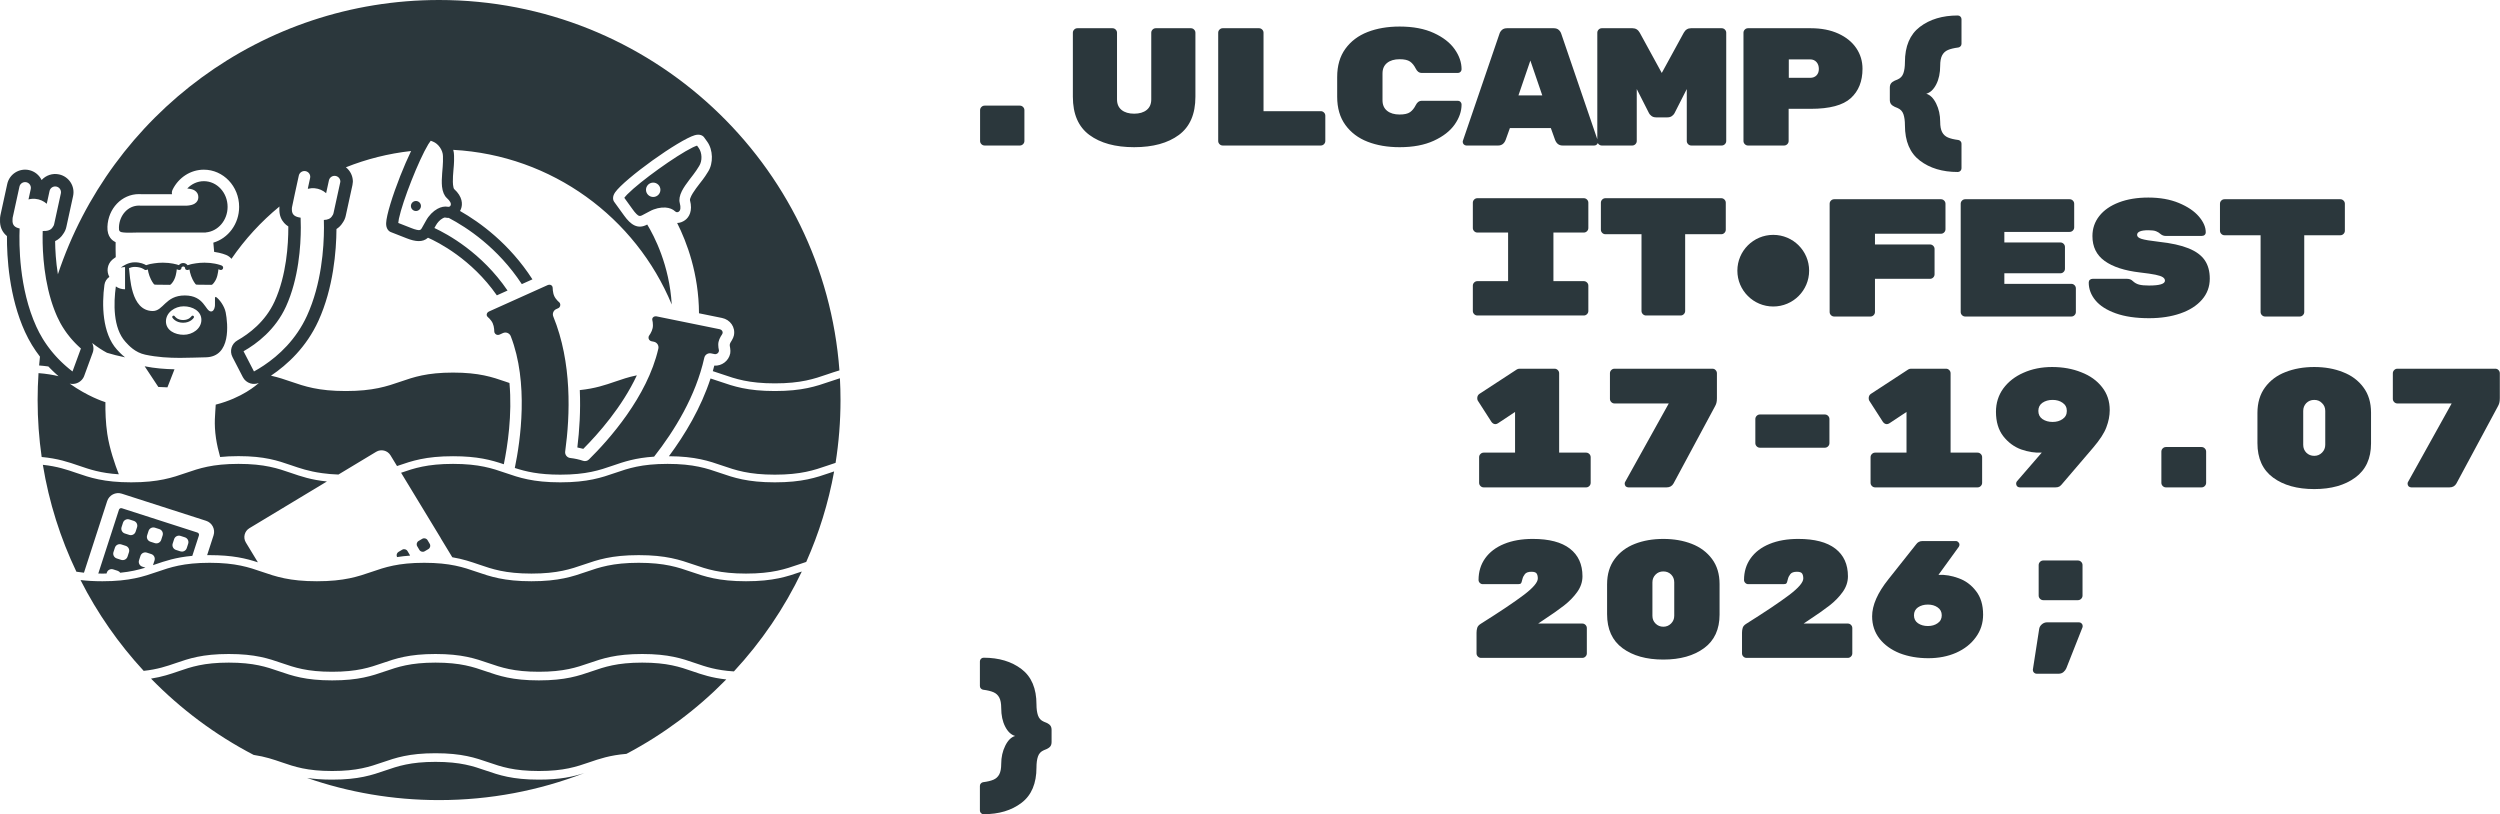 <?xml version="1.0" encoding="UTF-8"?> <svg xmlns="http://www.w3.org/2000/svg" width="872" height="284" viewBox="0 0 872 284" fill="none"><path fill-rule="evenodd" clip-rule="evenodd" d="M107.1 271.343C109.525 271.709 112.358 271.936 115.854 271.936C125.11 271.936 129.741 270.347 134.371 268.755C138.753 267.248 143.136 265.738 151.9 265.738C160.667 265.738 165.049 267.248 169.434 268.755C174.063 270.347 178.691 271.936 187.952 271.936C195.443 271.936 199.903 270.894 203.785 269.655C188.076 275.736 170.999 279.073 153.145 279.073C137.017 279.073 121.522 276.351 107.1 271.343ZM52.68 236.7C56.589 236.089 59.431 235.115 62.271 234.138C66.655 232.63 71.038 231.121 79.803 231.121C88.57 231.121 92.952 232.63 97.337 234.138C101.967 235.728 106.595 237.319 115.854 237.319C125.11 237.319 129.741 235.728 134.371 234.138C138.753 232.63 143.136 231.121 151.9 231.121C160.667 231.121 165.049 232.63 169.434 234.138C174.063 235.728 178.691 237.319 187.952 237.319C197.208 237.319 201.839 235.728 206.466 234.138C210.848 232.63 215.231 231.121 223.997 231.121C232.763 231.121 237.145 232.63 241.528 234.138C244.877 235.289 248.226 236.439 253.324 236.988C243.185 247.335 231.451 256.119 218.514 262.944C212.704 263.429 209.094 264.669 205.481 265.911C201.099 267.419 196.716 268.928 187.952 268.928C179.184 268.928 174.802 267.419 170.418 265.911C165.789 264.319 161.159 262.73 151.9 262.73C142.642 262.73 138.014 264.319 133.385 265.911C129.003 267.419 124.62 268.928 115.854 268.928C107.086 268.928 102.702 267.419 98.32 265.911C95.419 264.914 92.516 263.918 88.475 263.312C75.139 256.374 63.064 247.357 52.68 236.7ZM50.117 233.996C41.386 224.546 33.947 213.896 28.081 202.319C30.26 202.583 32.753 202.739 35.7 202.739C45.274 202.739 50.06 201.094 54.846 199.449C59.414 197.878 63.982 196.305 73.117 196.305C82.253 196.305 86.821 197.878 91.388 199.449C96.177 201.094 100.963 202.739 110.535 202.739C120.108 202.739 124.896 201.094 129.682 199.449C134.25 197.878 138.818 196.305 147.951 196.305C157.087 196.305 161.656 197.878 166.223 199.449C171.011 201.094 175.797 202.739 185.37 202.739C194.943 202.739 199.729 201.094 204.517 199.449C209.085 197.878 213.652 196.305 222.788 196.305C231.923 196.305 236.491 197.878 241.059 199.449C245.846 201.094 250.631 202.739 260.206 202.739C269.78 202.739 274.568 201.094 279.355 199.449L279.674 199.339C273.561 212.151 265.543 223.89 255.989 234.191C249.809 233.807 246.162 232.55 242.513 231.296C237.885 229.703 233.255 228.115 223.997 228.115C214.74 228.115 210.109 229.703 205.481 231.296C201.099 232.803 196.716 234.312 187.952 234.312C179.184 234.312 174.802 232.803 170.418 231.296C165.789 229.703 161.159 228.115 151.9 228.115C142.642 228.115 138.014 229.703 133.385 231.296C129.003 232.803 124.62 234.312 115.854 234.312C107.086 234.312 102.702 232.803 98.32 231.296C93.691 229.703 89.064 228.115 79.803 228.115C70.547 228.115 65.915 229.703 61.288 231.296C58.118 232.386 54.946 233.478 50.117 233.997V233.996ZM53.361 197.132C53.565 197.06 53.767 196.993 53.969 196.92C57.628 195.664 61.286 194.406 67.079 193.883L69.384 186.767C69.52 186.348 69.286 185.891 68.864 185.755L42.509 177.277C42.087 177.141 41.631 177.373 41.493 177.795L34.281 200.052C34.743 200.062 35.213 200.065 35.698 200.065C36.194 200.065 36.679 200.06 37.151 200.052L37.258 199.73C37.556 198.803 38.551 198.298 39.478 198.596L41.027 199.093C41.416 199.22 41.73 199.466 41.944 199.777C45.544 199.416 48.269 198.757 50.719 198L49.631 197.649C48.705 197.35 48.194 196.36 48.492 195.435L48.994 193.893C49.293 192.968 50.288 192.461 51.216 192.759L52.763 193.257C53.691 193.556 54.2 194.546 53.902 195.472L53.402 197.015C53.389 197.055 53.374 197.092 53.359 197.132H53.361ZM281.212 196.004C280.279 196.302 279.38 196.612 278.479 196.92C273.909 198.492 269.343 200.065 260.206 200.065C251.07 200.065 246.502 198.492 241.935 196.92C237.147 195.275 232.362 193.632 222.788 193.632C213.215 193.632 208.427 195.275 203.643 196.92C199.073 198.492 194.505 200.065 185.37 200.065C176.235 200.065 171.666 198.492 167.098 196.92C164.303 195.961 161.506 195 157.759 194.367L153.832 187.9C153.776 187.775 153.712 187.653 153.639 187.536L139.898 164.896C144.414 163.342 148.98 161.804 158.016 161.804C167.149 161.804 171.718 163.378 176.286 164.947C181.073 166.594 185.86 168.237 195.43 168.237C205.003 168.237 209.792 166.594 214.579 164.947C219.147 163.378 223.714 161.804 232.85 161.804C241.986 161.804 246.551 163.378 251.121 164.947C255.907 166.594 260.694 168.237 270.266 168.237C279.841 168.237 284.629 166.594 289.415 164.947C289.92 164.772 290.429 164.598 290.943 164.427C288.948 175.458 285.647 186.038 281.212 196.004ZM14.948 162.128C19.995 162.671 23.302 163.809 26.612 164.946C31.397 166.593 36.187 168.236 45.76 168.236C55.333 168.236 60.119 166.593 64.906 164.946C69.474 163.377 74.041 161.803 83.179 161.803C92.315 161.803 96.88 163.377 101.45 164.946C104.994 166.167 108.542 167.384 114.03 167.935L86.982 184.238C85.271 185.27 84.716 187.511 85.753 189.217L89.955 196.141C85.829 194.793 81.163 193.632 73.116 193.632C72.821 193.632 72.533 193.634 72.248 193.636L74.489 186.719C75.169 184.616 73.998 182.337 71.888 181.657L42.462 172.189C40.349 171.51 38.064 172.675 37.381 174.782L29.287 199.76C28.353 199.664 27.478 199.547 26.647 199.413C21.087 187.781 17.097 175.261 14.947 162.128H14.948ZM42.264 195.281L40.717 194.782C39.788 194.483 39.279 193.491 39.578 192.567L40.08 191.026C40.378 190.101 41.375 189.592 42.301 189.892L43.848 190.39C44.776 190.688 45.286 191.678 44.987 192.604L44.486 194.146C44.187 195.07 43.192 195.577 42.264 195.281ZM143.028 193.797C141.367 193.913 139.878 194.087 138.518 194.306C138.16 193.676 138.374 192.872 139.001 192.501L140.287 191.74C140.927 191.363 141.752 191.573 142.13 192.208L142.893 193.491C142.952 193.589 142.998 193.691 143.028 193.797ZM149.418 191.521L148.129 192.283C147.492 192.661 146.667 192.45 146.289 191.816L145.525 190.531C145.147 189.898 145.359 189.075 145.996 188.697L147.282 187.937C147.922 187.558 148.746 187.769 149.124 188.403L149.888 189.688C150.266 190.324 150.057 191.144 149.418 191.521ZM62.919 192.31L61.371 191.813C60.443 191.516 59.935 190.522 60.233 189.599L60.735 188.056C61.033 187.132 62.028 186.624 62.955 186.922L64.504 187.42C65.43 187.72 65.941 188.711 65.64 189.635L65.141 191.178C64.842 192.103 63.846 192.609 62.919 192.31ZM54.003 189.443L52.454 188.944C51.525 188.646 51.017 187.654 51.317 186.731L51.816 185.186C52.115 184.263 53.112 183.755 54.039 184.055L55.586 184.553C56.514 184.851 57.023 185.841 56.724 186.768L56.225 188.309C55.924 189.236 54.929 189.74 54.003 189.443ZM45.086 186.573L43.538 186.077C42.609 185.779 42.1 184.787 42.401 183.862L42.901 182.319C43.199 181.394 44.194 180.888 45.122 181.185L46.669 181.684C47.597 181.981 48.107 182.974 47.808 183.898L47.307 185.442C47.008 186.366 46.013 186.873 45.086 186.573ZM226.221 117.525L226.223 117.508C226.301 117.139 226.631 116.771 226.878 116.338C227.218 115.737 227.51 115.095 227.645 114.428V114.426C227.78 113.771 227.759 113.08 227.674 112.407C227.615 111.96 227.45 111.538 227.517 111.199C227.655 110.541 228.327 110.211 228.988 110.345L251.025 114.831C251.686 114.965 252.175 115.533 252.04 116.192V116.193C251.965 116.564 251.634 116.931 251.39 117.361C251.05 117.963 250.758 118.602 250.62 119.268V119.27C250.486 119.923 250.509 120.614 250.595 121.285C250.652 121.729 250.821 122.148 250.751 122.483L250.76 122.493L250.754 122.498L250.752 122.5C250.752 122.5 250.716 122.676 250.741 122.536C250.743 122.52 250.749 122.509 250.752 122.5L250.749 122.496C250.609 123.18 249.935 123.648 249.247 123.509L248.023 123.26C246.95 123.042 245.894 123.722 245.658 124.79C242.673 138.196 235.267 150.204 228.153 159.28C221.569 159.717 217.636 161.067 213.703 162.421C209.135 163.99 204.568 165.563 195.43 165.563C187.881 165.563 183.452 164.488 179.564 163.23C181.539 153.746 184.453 133.497 178.152 117.269C177.951 116.756 177.548 116.347 177.038 116.138C176.527 115.93 175.95 115.939 175.447 116.166L174.199 116.728C173.564 117.015 172.805 116.721 172.516 116.085L172.512 116.075C172.355 115.73 172.409 115.236 172.353 114.744C172.276 114.057 172.136 113.369 171.854 112.747V112.746C171.578 112.136 171.154 111.59 170.689 111.093C170.379 110.763 169.995 110.518 169.853 110.205C169.577 109.591 169.927 108.931 170.544 108.654L191.044 99.433C191.658 99.156 192.391 99.329 192.667 99.942C192.667 99.942 192.667 99.942 192.669 99.944C192.824 100.288 192.769 100.78 192.826 101.27C192.904 101.957 193.043 102.646 193.323 103.267C193.601 103.876 194.023 104.422 194.489 104.916C194.794 105.24 195.179 105.481 195.319 105.793L195.324 105.81C195.611 106.448 195.341 107.22 194.7 107.505L194.025 107.81C193.042 108.253 192.582 109.393 192.989 110.392C199.558 126.501 198.879 144.806 197.136 157.486C197.062 158.022 197.208 158.563 197.543 158.989C197.876 159.418 198.369 159.691 198.909 159.75C200.452 159.92 201.949 160.252 203.383 160.731C204.104 160.968 204.896 160.787 205.434 160.253C212.344 153.446 225.778 138.395 229.63 121.609C229.75 121.084 229.653 120.531 229.362 120.076C229.069 119.623 228.604 119.307 228.072 119.199L227.208 119.022C226.529 118.884 226.09 118.215 226.216 117.537L226.218 117.528L226.164 117.789C226.153 117.845 226.145 117.875 226.145 117.873C226.145 117.873 226.169 117.76 226.218 117.535L226.22 117.524L226.221 117.525ZM292.964 131.933C293.1 134.454 293.17 136.99 293.17 139.538C293.17 146.993 292.58 154.311 291.449 161.445C290.454 161.761 289.497 162.093 288.541 162.422C283.972 163.991 279.405 165.564 270.267 165.564C261.132 165.564 256.563 163.991 251.996 162.422C247.288 160.801 242.581 159.184 233.318 159.131C238.955 151.54 244.496 142.262 247.839 132.014C248.972 132.362 250.048 132.732 251.122 133.102C255.908 134.747 260.695 136.392 270.267 136.392C279.842 136.392 284.63 134.747 289.416 133.102C290.572 132.704 291.73 132.304 292.964 131.933ZM76.783 159.401C76.189 157.301 75.667 155.075 75.344 152.905C74.559 147.62 75.092 144.431 75.245 141.136C84.473 138.785 89.628 134.176 90.276 133.572C89.344 133.962 88.3 134.019 87.322 133.725C86.194 133.383 85.252 132.6 84.711 131.555L81.072 124.505C80.004 122.434 80.762 119.892 82.793 118.742C86.833 116.452 92.553 112.21 95.778 105.137C99.964 95.959 100.565 85.17 100.565 79.335V78.976C100.003 78.631 99.519 78.225 99.111 77.766C98.156 76.691 97.478 75.278 97.444 73.28C97.444 73.23 97.444 73.179 97.444 73.128L97.451 72.969L97.45 72.933L97.451 72.862L97.448 72.802C97.444 72.691 97.444 72.579 97.448 72.468C97.455 72.322 97.467 72.174 97.482 72.027C91.074 77.284 85.43 83.43 80.734 90.277C80.257 89.71 79.644 89.245 78.916 88.937C78.832 88.902 77.269 88.223 74.695 87.85C74.619 86.683 74.525 85.598 74.411 84.637C79.58 83.119 83.411 78.125 83.411 72.149C83.411 64.953 77.866 59.186 71.111 59.186C66.425 59.186 62.335 61.942 60.256 66.041V66.042C59.923 66.699 59.886 67.256 60.007 67.731H49.28C49.017 67.712 48.753 67.702 48.486 67.702C42.452 67.702 37.709 72.755 37.473 79.082C37.404 80.852 37.826 82.084 38.474 82.969C38.953 83.621 39.576 84.115 40.33 84.465C40.309 86.241 40.326 87.987 40.373 89.689C39.598 90.207 39.131 90.626 39.08 90.673C39.076 90.676 39.071 90.68 39.069 90.684C37.399 92.231 37.077 94.685 38.153 96.579C37.219 97.211 36.583 98.215 36.427 99.354C35.486 106.207 35.645 116.257 40.786 121.928C41.461 122.674 42.393 123.673 43.619 124.641C41.304 124.174 39.18 123.615 37.309 123.049C35.788 122.228 33.98 121.106 32.131 119.626L32.18 119.729L32.236 119.852L32.296 120.001L32.351 120.149L32.4 120.302L32.443 120.456L32.479 120.606L32.514 120.764L32.534 120.887L32.556 121.045L32.572 121.2L32.581 121.363L32.587 121.486V121.647L32.579 121.802L32.57 121.93L32.555 122.092L32.532 122.253L32.502 122.406L32.476 122.534L32.436 122.694L32.389 122.853L32.323 123.051L29.387 131.058L29.34 131.179L29.291 131.3L29.238 131.417L29.181 131.531L29.123 131.645L29.058 131.756L28.994 131.865L28.924 131.97L28.852 132.077L28.778 132.178L28.699 132.278L28.618 132.376L28.534 132.471L28.45 132.563L28.361 132.654L28.27 132.741L28.175 132.828L28.079 132.909L27.98 132.988L27.88 133.065L27.776 133.139L27.67 133.209L27.564 133.277L27.453 133.341L27.342 133.403L27.227 133.459L27.112 133.516L26.995 133.567L26.875 133.616L26.755 133.66L26.601 133.713L26.43 133.762L26.316 133.79L26.189 133.818L26.131 133.831L26.064 133.843L25.936 133.865L25.811 133.88L25.682 133.896L25.553 133.905L25.431 133.91L25.3 133.912L25.172 133.91L25.049 133.905L24.918 133.896L24.789 133.883L24.669 133.867L24.54 133.847L24.395 133.818L24.294 133.796C30.604 138.285 36.114 140.067 36.532 140.199C36.608 140.224 36.689 140.246 36.768 140.265C36.728 143.44 36.844 147.457 37.414 151.298C38.194 156.547 40.147 162.128 41.439 165.433C35.058 165.027 31.273 163.723 27.487 162.424C23.864 161.176 20.235 159.931 14.532 159.399C13.601 152.905 13.123 146.279 13.123 139.54C13.123 136.381 13.227 133.249 13.435 130.146C16.183 130.359 18.438 130.743 20.428 131.218L20.261 131.074L20.023 130.865L19.785 130.656L19.633 130.52C19.453 130.357 19.271 130.191 19.092 130.025L18.954 129.896L18.718 129.674L18.481 129.448L18.245 129.22L18.011 128.987L17.753 128.731L17.634 128.614C17.381 128.356 17.128 128.093 16.872 127.825C15.868 127.684 14.795 127.567 13.64 127.478C13.729 126.448 13.827 125.422 13.938 124.397C11.993 121.881 10.204 119.015 8.72 115.764C3.137 103.527 2.374 89.567 2.426 82.352C2.18 82.153 1.954 81.94 1.747 81.714C0.684 80.561 -0.08 78.997 0.007 76.676C-0.015 76.149 0.031 75.612 0.148 75.073L1.243 70.052C1.243 70.052 2.526 64.179 2.526 64.18C3.271 60.752 6.669 58.574 10.11 59.319C10.11 59.319 10.112 59.32 10.114 59.32C12.119 59.755 13.695 61.087 14.514 62.801C15.994 61.158 18.293 60.333 20.615 60.836C24.055 61.581 26.238 64.966 25.491 68.394V68.396C25.491 68.396 23.137 79.179 23.138 79.177C22.948 80.055 22.581 80.849 22.089 81.532C21.364 82.708 20.381 83.552 19.226 84.104C19.261 87.161 19.479 91.255 20.194 95.668C38.668 40.117 91.244 0 153.148 0C226.935 0 287.471 57.001 292.793 129.194C291.299 129.627 289.922 130.101 288.544 130.574C283.975 132.145 279.407 133.719 270.27 133.719C261.135 133.719 256.566 132.145 251.998 130.574C250.894 130.195 249.788 129.814 248.625 129.455C248.806 128.817 248.978 128.176 249.143 127.533C251.735 127.705 254.162 125.905 254.697 123.3L254.708 123.233C254.806 122.703 254.778 122.081 254.683 121.417C254.621 120.985 254.478 120.514 254.567 120.074C254.667 119.589 254.999 119.161 255.243 118.744C255.599 118.138 255.875 117.546 255.989 116.997C256.575 114.132 254.708 111.489 251.835 110.905L243.81 109.271C243.74 95.465 239.534 84.405 236.186 77.774C237.176 77.76 238.122 77.384 238.928 76.805L238.93 76.804C240.365 75.774 241.663 73.557 240.666 69.843C240.605 69.624 240.699 69.376 240.792 69.097C240.98 68.548 241.296 67.959 241.668 67.354C243.021 65.165 245.082 62.852 245.981 61.448L246.985 59.878C248.861 56.953 248.728 52.252 246.693 49.434C246.693 49.435 245.581 47.894 245.581 47.894V47.893C245.14 47.284 244.06 46.662 242.334 47.161C239.673 47.931 233.486 51.732 227.598 55.955C221.711 60.179 216.131 64.821 214.554 67.093C213.531 68.566 213.782 69.783 214.221 70.392L217.713 75.223C219.963 78.338 222.398 80.137 225.751 78.317C228.165 82.284 233.505 92.486 234.302 106.218C221.749 75.899 192.573 54.156 158.095 52.267C158.271 52.938 158.368 53.614 158.372 54.275V54.276L158.377 56.138C158.384 57.802 157.908 60.857 157.959 63.427C157.974 64.123 158.025 64.776 158.165 65.327C158.228 65.576 158.268 65.807 158.413 65.939C161.343 68.594 161.441 71.233 160.776 72.917C160.686 73.147 160.578 73.372 160.461 73.589C167.373 77.528 177.69 84.972 185.716 97.434L182.009 99.101C173.645 86.364 162.789 79.288 156.533 76.006C156.145 76.012 155.731 75.973 155.292 75.886C155.01 75.831 154.705 75.996 154.369 76.178C153.463 76.678 152.568 77.607 151.971 78.718L151.516 79.528C156.035 81.623 168.018 88.108 177.028 101.342L173.303 103.017C164.442 90.317 152.734 84.444 149.283 82.916C147.409 84.623 144.826 84.285 141.862 83.123L136.302 80.943C135.561 80.653 134.621 79.723 134.684 77.829C134.777 75.059 136.947 68.122 139.613 61.373C140.827 58.298 142.144 55.263 143.39 52.673C135.438 53.554 127.808 55.494 120.646 58.35C122.097 59.488 123.005 61.221 123.078 63.096C123.082 63.211 123.08 63.326 123.076 63.442C123.061 63.804 123.016 64.17 122.936 64.535V64.537C122.936 64.537 120.581 75.32 120.583 75.317C120.392 76.193 120.027 76.987 119.535 77.669C118.957 78.613 118.222 79.344 117.361 79.881C117.314 87.407 116.308 100.411 111.064 111.904C106.875 121.087 100.244 127.202 94.512 131.043C97.146 131.62 99.302 132.362 101.455 133.103C106.241 134.748 111.03 136.393 120.603 136.393C130.175 136.393 134.963 134.748 139.75 133.103C144.318 131.531 148.885 129.958 158.02 129.958C167.154 129.958 171.723 131.531 176.29 133.103C176.757 133.263 177.226 133.424 177.697 133.584C178.699 144.697 177.033 155.59 175.732 161.932C171.378 160.466 166.64 159.132 158.02 159.132C148.446 159.132 143.658 160.775 138.873 162.423L138.48 162.556L136.207 158.811C135.172 157.104 132.922 156.553 131.209 157.585L118.042 165.522C115.961 165.449 114.142 165.286 112.508 165.056V165.054C112.414 165.043 112.321 165.03 112.229 165.017L112.199 165.013C107.723 164.398 104.588 163.322 101.455 162.244C96.885 160.674 92.32 159.101 83.185 159.101C80.758 159.101 78.655 159.21 76.788 159.403L76.783 159.401ZM222.132 130.914C216.988 141.941 208.676 151.309 203.455 156.561C202.773 156.372 202.081 156.209 201.377 156.073C202.1 150.188 202.548 143.308 202.235 136.065C207.591 135.505 211.083 134.304 214.579 133.103C216.896 132.305 219.216 131.507 222.132 130.914V130.914ZM50.457 127.761C54.074 128.478 57.539 128.741 60.864 128.806L58.398 135.104L55.228 134.969L50.457 127.761ZM17.777 104.599L17.902 105.003L17.908 105.024C17.947 105.152 17.988 105.281 18.031 105.409L18.038 105.435C18.078 105.562 18.119 105.688 18.161 105.814L18.328 106.316L18.371 106.441L18.469 106.728L18.513 106.85L18.615 107.137L18.764 107.546L18.878 107.854L18.993 108.154L19.183 108.641L19.403 109.189L19.512 109.444L19.641 109.751L19.768 110.046L19.855 110.241L19.986 110.536L20.031 110.634C20.33 111.291 20.648 111.925 20.981 112.538L21.092 112.744L21.184 112.908C21.333 113.172 21.484 113.434 21.637 113.691C21.736 113.853 21.832 114.013 21.93 114.172C22.168 114.555 22.415 114.929 22.662 115.293C22.728 115.39 22.797 115.487 22.864 115.585C22.898 115.632 22.933 115.681 22.967 115.729C23.031 115.821 23.095 115.913 23.162 116.004C23.193 116.047 23.225 116.091 23.256 116.134L23.392 116.317L23.506 116.47C23.776 116.832 24.054 117.185 24.336 117.528C24.409 117.617 24.483 117.707 24.557 117.796C24.627 117.878 24.697 117.962 24.767 118.045C24.909 118.209 25.049 118.373 25.19 118.534L25.328 118.687L25.382 118.745C25.533 118.913 25.686 119.079 25.837 119.243C25.902 119.309 25.964 119.375 26.027 119.441L26.163 119.584L26.339 119.766C26.38 119.807 26.422 119.85 26.463 119.894C26.57 120 26.674 120.103 26.777 120.207C26.841 120.271 26.906 120.333 26.972 120.397C27.093 120.514 27.216 120.631 27.339 120.746C27.478 120.879 27.618 121.008 27.759 121.137L27.91 121.275C27.99 121.349 28.073 121.422 28.152 121.494L28.224 121.558L25.289 129.564L25.058 129.388L24.861 129.232L24.629 129.049L24.433 128.891L24.199 128.704L24.003 128.541L23.768 128.348L23.572 128.18L23.339 127.982L23.138 127.812L22.908 127.609L22.709 127.433L22.479 127.226L22.379 127.135L22.278 127.045L22.049 126.831L21.949 126.739L21.726 126.53L21.52 126.334L21.3 126.12L20.994 125.819L20.875 125.699L20.667 125.492L20.569 125.392L20.345 125.162L20.245 125.058L20.029 124.831L19.924 124.718L19.826 124.613L19.611 124.383L19.506 124.266L19.197 123.922L19.089 123.801L18.896 123.581L18.783 123.45L18.679 123.328L18.583 123.213L18.484 123.102L18.271 122.843L18.172 122.726L17.966 122.475L17.864 122.346L17.674 122.112L17.463 121.84L17.278 121.6L17.066 121.321L16.884 121.078L16.769 120.921L16.617 120.713L16.495 120.543L16.379 120.378L16.238 120.18L16.111 119.997L15.948 119.758L15.735 119.442L15.58 119.206L15.424 118.969L15.292 118.762L15.217 118.642L15.139 118.521L15.072 118.416C14.979 118.261 14.881 118.106 14.789 117.95C14.034 116.699 13.327 115.371 12.686 113.965C6.588 100.601 6.619 85.053 6.846 79.687C5.243 79.35 4.233 78.608 4.371 76.643C4.348 76.431 4.358 76.213 4.405 75.993L5.5 70.973L6.783 65.1C7.019 64.015 8.094 63.327 9.183 63.562C10.27 63.799 10.962 64.869 10.723 65.954L9.937 69.564C10.695 69.36 11.501 69.284 12.331 69.361C13.859 69.499 15.225 70.125 16.311 71.08L17.284 66.616C17.521 65.532 18.595 64.843 19.685 65.079C20.773 65.314 21.463 66.386 21.225 67.471L18.873 78.254C18.801 78.582 18.654 78.874 18.453 79.115C17.766 80.38 16.358 80.637 14.896 80.572C14.764 84.835 14.844 94.876 17.776 104.598L17.777 104.599ZM107.418 65.695L107.38 65.865C108.139 65.661 108.944 65.586 109.774 65.662C111.302 65.802 112.668 66.428 113.754 67.381L114.729 62.918C114.963 61.833 116.038 61.144 117.128 61.381C118.045 61.58 118.68 62.372 118.715 63.265C118.713 63.38 118.695 63.496 118.671 63.613L116.316 74.396C116.247 74.724 116.096 75.016 115.895 75.257C115.308 76.34 114.191 76.683 112.962 76.719C112.965 76.772 112.967 76.825 112.968 76.879H112.962C112.986 77.607 113 78.459 113 79.418C112.989 86.455 112.143 99.028 107.09 110.105C103.28 118.455 97.227 123.991 92.023 127.472C90.817 128.277 89.659 128.972 88.584 129.565L84.945 122.517C89.563 119.901 96.057 115.016 99.744 106.934C104.225 97.11 104.925 85.577 104.923 79.333C104.925 77.904 104.892 76.742 104.855 75.927C103.058 75.66 101.835 75.059 101.803 73.205C101.805 73.12 101.807 73.033 101.814 72.943C101.812 72.923 101.81 72.901 101.808 72.881C101.81 72.849 101.812 72.815 101.814 72.783C101.808 72.736 101.807 72.688 101.805 72.64C101.807 72.525 101.823 72.409 101.848 72.293L102.829 67.636L102.943 67.113L104.225 61.24C104.462 60.155 105.538 59.467 106.626 59.703C107.714 59.939 108.404 61.009 108.166 62.094L107.38 65.704L107.418 65.694V65.695ZM74.987 103.745L75.281 103.543C76.453 104.285 78.278 106.699 78.722 108.979C79.478 112.848 80.691 124.479 71.761 124.629C68.924 124.677 65.96 124.825 62.864 124.827H62.702C58.896 124.825 54.889 124.605 50.678 123.713C47.124 122.962 44.955 120.551 43.766 119.24C39.378 114.398 39.606 105.756 40.408 99.904C41.256 100.526 42.38 100.905 43.615 100.905V93.153C43.097 93.153 42.599 93.22 42.133 93.343C42.864 92.766 44.737 91.49 46.995 91.49C49.012 91.49 50.336 92.113 50.952 92.493C51.153 92.43 51.422 92.349 51.748 92.264C51.788 92.242 51.829 92.225 51.875 92.212C51.924 92.198 52.668 91.991 53.819 91.843C54.689 91.714 55.695 91.621 56.796 91.621C59.554 91.621 61.572 92.193 62.403 92.476C62.742 92.033 63.29 91.744 63.906 91.744C64.536 91.744 65.096 92.047 65.432 92.508C65.637 92.442 65.922 92.356 66.276 92.263C66.316 92.242 66.357 92.225 66.401 92.212C66.452 92.198 67.193 91.992 68.346 91.843C69.213 91.714 70.222 91.621 71.326 91.621C72.717 91.621 73.924 91.767 74.881 91.949L75.019 91.975L75.254 92.023L75.481 92.073L75.679 92.12L75.833 92.156L76.004 92.2L76.225 92.26L76.405 92.311L76.589 92.367L76.752 92.418L77.013 92.506L77.139 92.552L77.298 92.613L77.344 92.63C77.751 92.803 77.945 93.276 77.771 93.683C77.642 93.984 77.353 94.167 77.046 94.174H77.028C76.923 94.175 76.816 94.154 76.714 94.112C76.701 94.106 76.536 94.039 76.247 93.947L76.184 93.927C76.138 94.464 76.04 95.168 75.83 96.024L75.768 96.267L75.743 96.35L75.698 96.501L75.673 96.58L75.624 96.724L75.577 96.862L75.522 97.003L75.47 97.136L75.414 97.263L75.361 97.386L75.305 97.502L75.218 97.678L75.163 97.781L75.058 97.968L74.994 98.072C74.542 98.823 74.11 99.187 74.079 99.212C73.972 99.303 73.835 99.352 73.694 99.352H73.687L68.639 99.297C68.463 99.294 68.298 99.216 68.183 99.084C68.149 99.042 67.307 98.042 66.659 96.25C66.355 95.409 66.18 94.607 66.084 93.989C65.806 94.075 65.65 94.134 65.645 94.136C65.549 94.172 65.452 94.19 65.356 94.19C65.245 94.19 65.136 94.167 65.036 94.124C64.764 94.065 64.559 93.824 64.559 93.535V93.521C64.554 93.49 64.552 93.46 64.55 93.431C64.493 93.158 64.227 92.951 63.905 92.951C63.636 92.951 63.408 93.094 63.304 93.298C63.317 93.425 63.298 93.558 63.243 93.683C63.23 93.714 63.215 93.743 63.2 93.771C63.128 93.942 62.976 94.073 62.794 94.12C62.605 94.193 62.389 94.196 62.19 94.112C62.182 94.109 61.997 94.034 61.659 93.927C61.615 94.464 61.512 95.168 61.305 96.024C60.775 98.178 59.603 99.17 59.554 99.212C59.445 99.303 59.307 99.352 59.167 99.352H59.16L54.114 99.297C53.937 99.294 53.771 99.216 53.657 99.084C53.622 99.042 52.782 98.042 52.133 96.25C51.827 95.409 51.653 94.607 51.556 93.989C51.278 94.075 51.123 94.134 51.12 94.136C50.842 94.243 50.526 94.187 50.301 93.993C50.261 93.962 49.192 93.098 46.994 93.098C46.271 93.098 45.586 93.276 44.992 93.516C45.398 96.503 45.54 108.345 53.199 108.484C57.043 108.554 57.587 103.056 64.447 103.056C71.307 103.056 71.578 108.523 73.577 108.635C74.288 108.674 74.754 107.952 74.916 107.027L74.939 106.888L74.954 106.754L74.965 106.641L74.975 106.535L74.979 106.412L74.98 106.305C74.984 105.981 74.986 104.504 74.986 103.785V103.747L74.987 103.745ZM226.22 117.526V117.521L226.218 117.53L226.22 117.526ZM70.244 111.571C70.244 114.654 67.148 116.772 64.051 116.772C60.958 116.772 57.881 115.187 57.881 112.102C57.881 109.019 60.968 106.842 64.061 106.842C67.156 106.842 70.244 108.486 70.244 111.571ZM63.867 112.574C61.261 112.574 60.189 110.887 60.144 110.815C60.008 110.592 60.075 110.3 60.3 110.164C60.524 110.026 60.813 110.096 60.949 110.315C60.989 110.376 61.817 111.63 63.867 111.63C65.925 111.63 66.751 110.369 66.785 110.315C66.925 110.096 67.219 110.028 67.44 110.168C67.659 110.303 67.729 110.592 67.591 110.815C67.548 110.887 66.475 112.574 63.867 112.574ZM71.775 81.101H48.297C46.417 81.109 44.658 81.245 43.233 81.1C42.638 81.04 42.113 80.992 41.777 80.669C41.482 80.386 41.463 79.909 41.489 79.231C41.642 75.128 44.57 71.71 48.482 71.71C48.667 71.71 48.849 71.718 49.029 71.733C49.085 71.737 49.14 71.74 49.197 71.74H65.04C65.084 71.74 65.127 71.738 65.171 71.735C66.317 71.662 67.237 71.42 67.805 71.088C68.747 70.535 69.184 69.74 69.184 68.763C69.184 67.693 68.694 66.912 67.803 66.38C67.221 66.033 66.315 65.819 65.312 65.758C66.798 64.18 68.841 63.195 71.108 63.195C75.718 63.195 79.385 67.239 79.385 72.149C79.385 76.819 76.071 80.703 71.773 81.073L71.775 81.102V81.101ZM150.242 49.088L151.027 49.397C152.93 50.143 154.494 52.421 154.503 54.46L154.508 56.322C154.516 58.32 153.869 62.267 154.178 65.095C154.368 66.856 154.96 68.262 155.861 69.077C156.999 70.108 157.446 70.961 157.187 71.615C157.187 71.616 157.185 71.617 157.185 71.618C157.05 71.962 156.733 72.223 156.231 72.123C155.153 71.908 153.858 72.135 152.583 72.837C151.085 73.659 149.572 75.151 148.585 76.981C148.589 76.976 147.175 79.489 147.175 79.489C147.167 79.5 147.161 79.511 147.155 79.523C147.001 79.811 146.843 80.028 146.633 80.144C146.278 80.342 145.853 80.265 145.391 80.17C144.791 80.047 144.154 79.822 143.491 79.561L138.916 77.768C138.958 77.353 139.03 76.789 139.135 76.284C139.82 73.08 141.543 67.996 143.512 63.01C145.479 58.022 147.694 53.133 149.387 50.323C149.652 49.882 149.987 49.421 150.242 49.088ZM243.126 50.79L243.695 51.581C244.928 53.284 245.006 56.128 243.871 57.898L242.867 59.469C241.791 61.149 239.109 64.112 237.834 66.651C237.058 68.192 236.791 69.652 237.098 70.789C237.521 72.367 237.378 73.381 236.767 73.82C236.408 74.078 235.916 74.139 235.475 73.714C234.709 72.976 233.535 72.488 232.126 72.392C230.446 72.278 228.398 72.712 226.605 73.702C226.608 73.699 224.053 75.049 224.053 75.049C224.043 75.055 224.032 75.061 224.021 75.067C223.703 75.243 223.423 75.345 223.153 75.329C222.71 75.3 222.357 74.993 221.987 74.632C221.545 74.2 221.126 73.66 220.702 73.072L217.756 68.993C218.014 68.663 218.417 68.179 218.839 67.755C221.157 65.424 225.378 62.073 229.751 58.936C234.122 55.798 238.648 52.875 241.604 51.422C242.139 51.158 242.729 50.931 243.126 50.79ZM145.076 70.108C146.041 70.108 146.827 70.89 146.827 71.853C146.827 72.815 146.041 73.598 145.076 73.598C144.109 73.598 143.325 72.815 143.325 71.853C143.325 70.89 144.109 70.108 145.076 70.108ZM229.952 67.556C229.199 68.719 227.645 69.055 226.478 68.306C225.31 67.558 224.972 66.007 225.723 64.843C226.476 63.681 228.032 63.344 229.198 64.093C230.366 64.842 230.705 66.392 229.952 67.556Z" fill="#2B373C"></path><path d="M355.729 36.845C356.159 36.845 356.53 37.001 356.842 37.313C357.154 37.625 357.311 37.995 357.311 38.423V49.178C357.311 49.606 357.154 49.976 356.842 50.287C356.53 50.599 356.159 50.755 355.729 50.755H343.433C343.003 50.755 342.633 50.599 342.32 50.287C342.008 49.976 341.852 49.606 341.852 49.178V38.423C341.852 37.995 342.008 37.625 342.32 37.313C342.633 37.001 343.003 36.845 343.433 36.845H355.729ZM395.589 51.34C389.03 51.34 383.829 49.918 379.984 47.074C376.138 44.23 374.215 39.788 374.215 33.749V11.422C374.215 10.994 374.371 10.623 374.684 10.312C374.996 10 375.366 9.845 375.796 9.845H388.034C388.463 9.845 388.835 10 389.147 10.312C389.459 10.623 389.615 10.994 389.615 11.422V34.684C389.615 36.282 390.152 37.509 391.225 38.366C392.298 39.224 393.753 39.653 395.587 39.653C397.422 39.653 398.876 39.224 399.949 38.366C401.023 37.509 401.559 36.282 401.559 34.684V11.422C401.559 10.994 401.715 10.623 402.028 10.312C402.34 10 402.71 9.845 403.14 9.845H415.378C415.808 9.845 416.179 10 416.491 10.312C416.803 10.623 416.96 10.994 416.96 11.422V33.749C416.96 39.789 415.036 44.23 411.191 47.074C407.346 49.918 402.143 51.34 395.585 51.34H395.589ZM659.169 30.592C659.169 29.968 659.306 29.472 659.579 29.102C659.852 28.731 660.282 28.41 660.867 28.138L661.862 27.728C662.878 27.3 663.561 26.569 663.912 25.537C664.263 24.505 664.439 23.229 664.439 21.709C664.439 16.136 666.176 12.026 669.651 9.377C673.125 6.728 677.536 5.403 682.885 5.403C683.236 5.403 683.538 5.529 683.792 5.783C684.045 6.036 684.172 6.338 684.172 6.689V15.28C684.172 15.632 684.056 15.924 683.821 16.157C683.587 16.391 683.333 16.527 683.06 16.566C681.538 16.761 680.328 17.054 679.43 17.443C678.532 17.832 677.859 18.455 677.41 19.313C676.961 20.17 676.736 21.377 676.736 22.936C676.736 25.469 676.277 27.632 675.36 29.424C674.443 31.216 673.282 32.307 671.877 32.697C673.243 33.087 674.394 34.226 675.332 36.116C676.268 38.005 676.736 40.119 676.736 42.457C676.736 44.016 676.961 45.224 677.41 46.081C677.859 46.938 678.532 47.561 679.43 47.951C680.328 48.341 681.538 48.633 683.06 48.827C683.333 48.866 683.587 49.003 683.821 49.237C684.056 49.471 684.172 49.763 684.172 50.114V58.705C684.172 59.056 684.045 59.358 683.792 59.611C683.538 59.864 683.236 59.991 682.885 59.991C677.535 59.991 673.125 58.666 669.651 56.017C666.177 53.367 664.439 49.256 664.439 43.685C664.439 42.126 664.263 40.841 663.912 39.827C663.561 38.815 662.878 38.094 661.862 37.666L660.867 37.256C660.282 36.983 659.852 36.662 659.579 36.292C659.306 35.922 659.169 35.425 659.169 34.802V30.594V30.592ZM460.688 38.775C461.117 38.775 461.488 38.931 461.801 39.242C462.113 39.554 462.269 39.925 462.269 40.353V49.179C462.269 49.607 462.113 49.977 461.801 50.288C461.488 50.6 461.117 50.756 460.688 50.756H426.49C426.06 50.756 425.689 50.6 425.377 50.288C425.065 49.977 424.908 49.607 424.908 49.179V11.421C424.908 10.993 425.065 10.623 425.377 10.311C425.689 9.999 426.06 9.844 426.49 9.844H439.137C439.567 9.844 439.937 9.999 440.25 10.311C440.562 10.623 440.718 10.993 440.718 11.421V38.775H460.687H460.688ZM482.219 34.976C482.219 36.574 482.756 37.8 483.829 38.658C484.903 39.515 486.357 39.944 488.192 39.944C489.831 39.944 491.041 39.671 491.821 39.126C492.602 38.58 493.265 37.762 493.812 36.671C494.32 35.658 495.002 35.151 495.861 35.151H508.51C508.861 35.151 509.164 35.278 509.417 35.531C509.67 35.785 509.797 36.086 509.797 36.438C509.797 38.814 508.998 41.142 507.397 43.422C505.797 45.701 503.367 47.591 500.106 49.092C496.847 50.592 492.874 51.342 488.191 51.342C484.013 51.342 480.295 50.708 477.036 49.442C473.776 48.176 471.189 46.228 469.277 43.597C467.364 40.968 466.408 37.684 466.408 33.749V26.852C466.408 22.917 467.364 19.633 469.277 17.004C471.189 14.374 473.776 12.425 477.036 11.159C480.295 9.892 484.013 9.26 488.191 9.26C492.875 9.26 496.847 10.009 500.106 11.509C503.366 13.009 505.797 14.899 507.397 17.178C508.998 19.458 509.797 21.787 509.797 24.163C509.797 24.514 509.67 24.816 509.417 25.07C509.164 25.323 508.861 25.45 508.51 25.45H495.861C495.002 25.45 494.32 24.943 493.812 23.93C493.265 22.839 492.602 22.021 491.821 21.475C491.041 20.93 489.831 20.657 488.192 20.657C486.357 20.657 484.903 21.085 483.829 21.942C482.756 22.799 482.219 24.027 482.219 25.624V34.976ZM525.183 48.77C524.675 50.095 523.797 50.757 522.548 50.757H511.481C511.129 50.757 510.827 50.63 510.574 50.377C510.32 50.124 510.193 49.822 510.193 49.472L510.251 49.12L523.016 11.773C523.173 11.267 523.466 10.819 523.895 10.429C524.324 10.039 524.91 9.845 525.651 9.845H541.931C542.672 9.845 543.258 10.039 543.687 10.429C544.116 10.819 544.409 11.267 544.566 11.773L557.331 49.12L557.389 49.472C557.389 49.822 557.262 50.124 557.008 50.377C556.754 50.63 556.452 50.757 556.1 50.757H545.033C543.785 50.757 542.906 50.095 542.399 48.77L540.935 44.679H526.647L525.183 48.77ZM533.79 21.125L529.634 33.282H537.949L533.791 21.125H533.79ZM587.295 11.422C587.88 10.37 588.719 9.845 589.813 9.845H600.528C600.957 9.845 601.329 10 601.641 10.312C601.953 10.623 602.109 10.994 602.109 11.422V49.18C602.109 49.608 601.953 49.978 601.641 50.289C601.329 50.601 600.957 50.757 600.528 50.757H589.929C589.5 50.757 589.13 50.601 588.818 50.289C588.504 49.978 588.349 49.608 588.349 49.18V31.061L584.074 39.477C583.958 39.75 583.684 40.061 583.254 40.412C582.826 40.762 582.279 40.938 581.616 40.938H577.634C576.971 40.938 576.424 40.762 575.994 40.412C575.565 40.061 575.292 39.75 575.174 39.477L570.901 31.061V49.18C570.901 49.608 570.744 49.978 570.432 50.289C570.12 50.601 569.749 50.757 569.319 50.757H558.721C558.291 50.757 557.921 50.601 557.609 50.289C557.296 49.978 557.14 49.608 557.14 49.18V11.422C557.14 10.994 557.296 10.623 557.609 10.312C557.921 10 558.291 9.845 558.721 9.845H569.437C570.529 9.845 571.369 10.37 571.954 11.422L579.626 25.451L587.296 11.422H587.295ZM631.605 9.845C635.274 9.845 638.476 10.468 641.209 11.714C643.941 12.961 646.03 14.656 647.474 16.8C648.92 18.943 649.642 21.338 649.642 23.989C649.642 28.353 648.275 31.773 645.543 34.246C642.81 36.721 638.164 37.958 631.605 37.958H623.876V49.18C623.876 49.608 623.719 49.978 623.407 50.289C623.095 50.601 622.724 50.757 622.294 50.757H609.705C609.276 50.757 608.905 50.601 608.593 50.289C608.281 49.978 608.124 49.608 608.124 49.18V11.422C608.124 10.994 608.281 10.623 608.593 10.312C608.905 10 609.276 9.845 609.705 9.845H631.605ZM631.371 27.145C632.308 27.145 633.049 26.863 633.596 26.298C634.142 25.733 634.416 24.983 634.416 24.048C634.416 23.073 634.142 22.275 633.596 21.651C633.049 21.028 632.308 20.716 631.371 20.716H623.934V27.145H631.371V27.145Z" fill="#2B373C"></path><path d="M366.792 258.807C366.792 259.43 366.655 259.927 366.382 260.298C366.109 260.668 365.679 260.988 365.094 261.261L364.099 261.671C363.084 262.099 362.401 262.82 362.05 263.833C361.698 264.846 361.523 266.131 361.523 267.69C361.523 273.262 359.786 277.373 356.311 280.022C352.837 282.671 348.425 283.996 343.077 283.996C342.726 283.996 342.423 283.869 342.169 283.616C341.916 283.363 341.789 283.061 341.789 282.71V274.119C341.789 273.768 341.906 273.476 342.14 273.242C342.375 273.008 342.628 272.871 342.901 272.833C344.424 272.638 345.634 272.346 346.531 271.956C347.429 271.567 348.103 270.943 348.551 270.086C349 269.229 349.224 268.021 349.224 266.462C349.224 264.125 349.693 262.011 350.63 260.121C351.566 258.231 352.718 257.092 354.084 256.702C352.679 256.312 351.518 255.221 350.601 253.429C349.683 251.637 349.224 249.475 349.224 246.942C349.224 245.383 349 244.175 348.551 243.318C348.103 242.461 347.429 241.837 346.531 241.448C345.634 241.059 344.424 240.767 342.901 240.572C342.628 240.533 342.375 240.396 342.14 240.162C341.906 239.929 341.789 239.637 341.789 239.285V230.694C341.789 230.343 341.916 230.041 342.169 229.788C342.423 229.535 342.726 229.408 343.077 229.408C348.426 229.408 352.837 230.733 356.311 233.382C359.785 236.031 361.523 240.143 361.523 245.715C361.523 247.234 361.698 248.51 362.05 249.542C362.401 250.575 363.084 251.305 364.099 251.733L365.094 252.143C365.679 252.416 366.109 252.737 366.382 253.107C366.655 253.477 366.792 253.974 366.792 254.597V258.805V258.807Z" fill="#2B373C"></path><path d="M677.002 69.492C677.432 69.492 677.803 69.647 678.115 69.959C678.427 70.27 678.584 70.641 678.584 71.069V79.954C678.584 80.382 678.427 80.753 678.115 81.064C677.803 81.376 677.432 81.531 677.002 81.531H653.989V85.271H673.196C673.624 85.271 673.996 85.428 674.308 85.739C674.62 86.051 674.776 86.421 674.776 86.85V95.675C674.776 96.104 674.62 96.474 674.308 96.785C673.996 97.097 673.624 97.253 673.196 97.253H653.989V108.826C653.989 109.254 653.833 109.624 653.52 109.935C653.208 110.247 652.838 110.403 652.408 110.403H639.76C639.331 110.403 638.96 110.247 638.648 109.935C638.336 109.624 638.179 109.254 638.179 108.826V71.068C638.179 70.64 638.336 70.269 638.648 69.958C638.96 69.646 639.331 69.491 639.76 69.491L677.002 69.492ZM722.481 99.007C722.911 99.007 723.281 99.163 723.593 99.474C723.906 99.786 724.062 100.157 724.062 100.585V108.827C724.062 109.255 723.906 109.625 723.593 109.936C723.281 110.248 722.911 110.404 722.481 110.404H685.473C685.043 110.404 684.673 110.248 684.361 109.936C684.048 109.625 683.892 109.255 683.892 108.827V71.069C683.892 70.641 684.048 70.27 684.361 69.959C684.673 69.647 685.043 69.492 685.473 69.492H721.895C722.325 69.492 722.696 69.647 723.008 69.959C723.32 70.27 723.477 70.641 723.477 71.069V79.311C723.477 79.739 723.32 80.109 723.008 80.421C722.696 80.732 722.325 80.888 721.895 80.888H699.117V84.57H718.675C719.105 84.57 719.475 84.726 719.788 85.037C720.1 85.349 720.256 85.72 720.256 86.148V93.746C720.256 94.175 720.1 94.545 719.788 94.857C719.475 95.168 719.105 95.325 718.675 95.325H699.117V99.007H722.482L722.481 99.007ZM753.028 84.337C757.322 84.805 760.767 85.564 763.363 86.616C765.959 87.667 767.842 89.051 769.014 90.765C770.185 92.479 770.771 94.622 770.771 97.194C770.771 100 769.864 102.445 768.048 104.53C766.233 106.614 763.726 108.212 760.524 109.323C757.323 110.434 753.672 110.988 749.574 110.988C745.006 110.988 741.141 110.424 737.98 109.294C734.818 108.164 732.455 106.655 730.893 104.764C729.332 102.874 728.551 100.8 728.551 98.54C728.551 98.15 728.677 97.839 728.931 97.605C729.185 97.371 729.508 97.254 729.898 97.254H741.903C742.722 97.254 743.386 97.507 743.893 98.013C744.557 98.637 745.298 99.056 746.118 99.27C746.938 99.485 748.09 99.592 749.573 99.592C753.281 99.592 755.136 99.027 755.136 97.897C755.136 97.429 754.892 97.03 754.404 96.699C753.917 96.368 753.058 96.075 751.828 95.822C750.598 95.569 748.793 95.306 746.411 95.033C741.063 94.41 736.964 93.076 734.115 91.03C731.264 88.984 729.839 86.091 729.839 82.35C729.839 79.701 730.64 77.363 732.24 75.337C733.841 73.311 736.115 71.732 739.063 70.602C742.009 69.472 745.436 68.907 749.339 68.907C753.399 68.907 756.952 69.54 759.997 70.807C763.042 72.073 765.365 73.641 766.965 75.511C768.566 77.382 769.366 79.213 769.366 81.006C769.366 81.396 769.239 81.708 768.986 81.942C768.732 82.175 768.39 82.292 767.96 82.292H755.371C754.708 82.292 754.103 82.058 753.556 81.59C753.126 81.201 752.62 80.889 752.034 80.656C751.449 80.421 750.55 80.305 749.34 80.305C746.725 80.305 745.418 80.851 745.418 81.942C745.418 82.526 745.924 82.984 746.94 83.315C747.954 83.646 749.984 83.987 753.03 84.338L753.028 84.337ZM816.309 69.491C816.738 69.491 817.108 69.646 817.42 69.958C817.733 70.269 817.889 70.64 817.889 71.068V80.479C817.889 80.907 817.733 81.277 817.42 81.588C817.108 81.9 816.738 82.056 816.309 82.056H803.719V108.826C803.719 109.254 803.563 109.624 803.25 109.935C802.938 110.247 802.567 110.403 802.138 110.403H790.076C789.647 110.403 789.275 110.247 788.963 109.935C788.651 109.624 788.495 109.254 788.495 108.826V82.056H775.905C775.476 82.056 775.105 81.9 774.792 81.588C774.48 81.277 774.325 80.907 774.325 80.479V71.068C774.325 70.64 774.48 70.269 774.792 69.958C775.105 69.646 775.476 69.491 775.905 69.491H816.309Z" fill="#2B373C"></path><path fill-rule="evenodd" clip-rule="evenodd" d="M618.509 81.922C625.423 81.922 631.026 87.516 631.026 94.416C631.026 101.315 625.422 106.908 618.509 106.908C611.597 106.908 605.994 101.315 605.994 94.416C605.994 87.515 611.597 81.922 618.509 81.922Z" fill="#2B373C"></path><path d="M541.835 98.064H552.434C552.863 98.064 553.234 98.22 553.547 98.531C553.859 98.843 554.014 99.214 554.014 99.642V108.468C554.014 108.896 553.859 109.266 553.547 109.577C553.234 109.889 552.863 110.045 552.434 110.045H515.308C514.878 110.045 514.508 109.889 514.195 109.577C513.883 109.266 513.727 108.896 513.727 108.468V99.642C513.727 99.214 513.883 98.843 514.195 98.531C514.508 98.22 514.878 98.064 515.308 98.064H526.024V81.114H515.308C514.878 81.114 514.508 80.958 514.195 80.646C513.883 80.335 513.727 79.965 513.727 79.537V70.711C513.727 70.282 513.883 69.912 514.195 69.6C514.508 69.288 514.878 69.133 515.308 69.133H552.434C552.863 69.133 553.234 69.288 553.547 69.6C553.859 69.912 554.014 70.282 554.014 70.711V79.537C554.014 79.965 553.859 80.335 553.547 80.646C553.234 80.958 552.863 81.114 552.434 81.114H541.835V98.064ZM600.372 69.133C600.801 69.133 601.172 69.288 601.484 69.6C601.796 69.912 601.953 70.282 601.953 70.711V80.121C601.953 80.549 601.796 80.919 601.484 81.231C601.172 81.542 600.801 81.698 600.372 81.698H587.782V108.468C587.782 108.896 587.627 109.266 587.313 109.577C587.001 109.889 586.631 110.045 586.202 110.045H574.139C573.71 110.045 573.338 109.889 573.026 109.577C572.714 109.266 572.558 108.896 572.558 108.468V81.698H559.968C559.54 81.698 559.168 81.542 558.856 81.231C558.544 80.919 558.388 80.549 558.388 80.121V70.711C558.388 70.282 558.544 69.912 558.856 69.6C559.168 69.288 559.54 69.133 559.968 69.133H600.372ZM551.907 217.492C552.337 217.492 552.707 217.647 553.019 217.959C553.332 218.27 553.488 218.641 553.488 219.069V227.895C553.488 228.323 553.332 228.693 553.019 229.005C552.707 229.316 552.337 229.473 551.907 229.473H516.596C516.167 229.473 515.795 229.316 515.483 229.005C515.171 228.693 515.015 228.323 515.015 227.895V220.706C515.015 220.121 515.093 219.556 515.25 219.011C515.405 218.465 515.835 217.978 516.537 217.55C523.174 213.38 528.142 210.049 531.441 207.555C534.739 205.062 536.389 203.133 536.389 201.768C536.389 201.029 536.252 200.454 535.979 200.045C535.706 199.635 535.101 199.431 534.164 199.431C533.071 199.431 532.309 199.704 531.881 200.249C531.452 200.795 531.168 201.36 531.032 201.944C530.895 202.528 530.787 202.918 530.71 203.113C530.593 203.424 530.426 203.609 530.212 203.668C529.997 203.727 529.773 203.756 529.539 203.756C529.304 203.756 529.149 203.756 529.07 203.756H517.183C516.793 203.756 516.451 203.609 516.158 203.317C515.866 203.025 515.719 202.684 515.719 202.295C515.719 199.411 516.49 196.888 518.033 194.725C519.574 192.563 521.77 190.898 524.62 189.728C527.47 188.559 530.808 187.975 534.633 187.975C540.334 187.975 544.647 189.104 547.575 191.364C550.502 193.624 551.966 196.839 551.966 201.008C551.966 202.956 551.352 204.787 550.122 206.503C548.892 208.217 547.351 209.795 545.495 211.237C543.641 212.679 541.114 214.451 537.912 216.556L536.506 217.492H551.907ZM599.787 214.336C599.787 219.518 597.981 223.434 594.369 226.083C590.759 228.732 586.025 230.057 580.169 230.057C574.274 230.057 569.531 228.732 565.939 226.083C562.348 223.434 560.551 219.478 560.551 214.218V203.815C560.551 200.308 561.429 197.366 563.186 194.99C564.942 192.613 567.295 190.85 570.242 189.7C573.189 188.55 576.498 187.976 580.168 187.976C583.837 187.976 587.146 188.55 590.094 189.7C593.04 190.849 595.393 192.602 597.149 194.96C598.906 197.317 599.785 200.231 599.785 203.698V214.336H599.787ZM576.363 214.803C576.363 215.894 576.734 216.8 577.476 217.52C578.217 218.241 579.115 218.601 580.169 218.601C581.222 218.601 582.121 218.231 582.862 217.492C583.604 216.751 583.975 215.855 583.975 214.803V203.114C583.975 202.023 583.613 201.117 582.892 200.396C582.169 199.676 581.262 199.315 580.169 199.315C579.076 199.315 578.168 199.685 577.446 200.426C576.724 201.166 576.363 202.062 576.363 203.114V214.803ZM644.503 217.492C644.933 217.492 645.303 217.647 645.615 217.959C645.928 218.27 646.084 218.641 646.084 219.069V227.895C646.084 228.323 645.928 228.693 645.615 229.005C645.303 229.316 644.933 229.473 644.503 229.473H609.193C608.764 229.473 608.392 229.316 608.08 229.005C607.768 228.693 607.612 228.323 607.612 227.895V220.706C607.612 220.121 607.69 219.556 607.846 219.011C608.002 218.465 608.432 217.978 609.134 217.55C615.771 213.38 620.738 210.049 624.037 207.555C627.335 205.062 628.986 203.133 628.986 201.768C628.986 201.029 628.849 200.454 628.576 200.045C628.303 199.635 627.698 199.431 626.761 199.431C625.668 199.431 624.906 199.704 624.477 200.249C624.048 200.795 623.765 201.36 623.629 201.944C623.492 202.528 623.384 202.918 623.306 203.113C623.19 203.424 623.023 203.609 622.809 203.668C622.594 203.727 622.37 203.756 622.135 203.756C621.901 203.756 621.745 203.756 621.667 203.756H609.78C609.39 203.756 609.048 203.609 608.755 203.317C608.462 203.025 608.316 202.684 608.316 202.295C608.316 199.411 609.087 196.888 610.629 194.725C612.171 192.563 614.366 190.898 617.217 189.728C620.067 188.559 623.405 187.975 627.23 187.975C632.93 187.975 637.243 189.104 640.171 191.364C643.098 193.624 644.562 196.839 644.562 201.008C644.562 202.956 643.948 204.787 642.718 206.503C641.488 208.217 639.947 209.795 638.091 211.237C636.237 212.679 633.71 214.451 630.508 216.556L629.103 217.492H644.503Z" fill="#2B373C"></path><path fill-rule="evenodd" clip-rule="evenodd" d="M724.778 195.498C725.215 195.498 725.591 195.657 725.909 195.974C726.226 196.29 726.385 196.666 726.385 197.102V207.734C726.385 208.17 726.226 208.546 725.909 208.863C725.591 209.18 725.215 209.338 724.778 209.338H712.693C712.257 209.338 711.88 209.18 711.563 208.863C711.245 208.546 711.086 208.17 711.086 207.734V197.102C711.086 196.666 711.245 196.29 711.563 195.974C711.88 195.657 712.257 195.498 712.693 195.498H724.778ZM711.265 219.377C711.344 218.783 711.651 218.249 712.187 217.774C712.723 217.298 713.368 217.061 714.122 217.061H725.136C725.492 217.061 725.8 217.19 726.058 217.447C726.316 217.704 726.445 218.011 726.445 218.368C726.445 218.526 726.425 218.664 726.385 218.783L720.73 233.099C720.531 233.574 720.203 234.009 719.747 234.406C719.291 234.802 718.706 235 717.991 235H710.371C710.014 235 709.707 234.871 709.448 234.614C709.19 234.356 709.061 234.049 709.061 233.693V233.574L711.265 219.377Z" fill="#2B373C"></path><path d="M676.131 200.514C678.4 200.399 680.727 200.783 683.111 201.665C685.534 202.51 687.572 204.006 689.226 206.155C690.88 208.266 691.707 211.009 691.707 214.386C691.707 217.341 690.861 219.97 689.168 222.272C687.515 224.575 685.226 226.378 682.303 227.683C679.419 228.949 676.188 229.582 672.612 229.582C668.958 229.582 665.631 229.007 662.631 227.856C659.67 226.666 657.324 224.977 655.593 222.79C653.862 220.564 652.997 217.955 652.997 214.962C652.997 211.086 654.901 206.769 658.708 202.011L668.343 189.865C668.881 189.098 669.631 188.714 670.592 188.714H682.188C682.534 188.714 682.823 188.848 683.053 189.117C683.323 189.347 683.457 189.635 683.457 189.98C683.457 190.249 683.38 190.498 683.226 190.729L676.131 200.514ZM677.284 214.617C677.284 213.427 676.804 212.506 675.842 211.854C674.919 211.201 673.785 210.875 672.438 210.875C671.092 210.875 669.939 211.201 668.977 211.854C668.054 212.506 667.593 213.427 667.593 214.617C667.593 215.806 668.054 216.727 668.977 217.379C669.939 218.032 671.092 218.358 672.438 218.358C673.785 218.358 674.919 218.032 675.842 217.379C676.804 216.727 677.284 215.806 677.284 214.617Z" fill="#2B373C"></path><path d="M553.232 157.877C553.665 157.877 554.04 158.035 554.355 158.35C554.671 158.665 554.828 159.04 554.828 159.474V168.403C554.828 168.837 554.671 169.211 554.355 169.527C554.04 169.842 553.665 170 553.232 170H517.513C517.079 170 516.705 169.842 516.389 169.527C516.074 169.211 515.916 168.837 515.916 168.403V159.474C515.916 159.04 516.074 158.665 516.389 158.35C516.705 158.035 517.079 157.877 517.513 157.877H528.453V143.684L522.48 147.646C522.165 147.843 521.869 147.942 521.593 147.942C521.081 147.942 520.627 147.686 520.233 147.173L515.443 139.722C515.325 139.485 515.266 139.209 515.266 138.894C515.266 138.263 515.502 137.77 515.975 137.415L529.104 128.841C529.38 128.683 529.695 128.604 530.05 128.604H542.232C542.666 128.604 543.04 128.762 543.356 129.077C543.671 129.393 543.829 129.767 543.829 130.201V157.877H553.232Z" fill="#2B373C"></path><path d="M597.266 128.604C597.739 128.604 598.113 128.762 598.389 129.077C598.705 129.393 598.862 129.767 598.862 130.201V138.894C598.862 139.564 598.803 140.116 598.685 140.55C598.567 140.983 598.37 141.437 598.094 141.91L583.723 168.64C583.211 169.547 582.403 170 581.299 170H567.993C567.638 170 567.323 169.882 567.047 169.645C566.81 169.369 566.692 169.054 566.692 168.699C566.692 168.502 566.731 168.324 566.81 168.167L582.067 140.727H563.144C562.71 140.727 562.335 140.569 562.02 140.254C561.705 139.939 561.547 139.564 561.547 139.13V130.201C561.547 129.767 561.705 129.393 562.02 129.077C562.335 128.762 562.71 128.604 563.144 128.604H597.266Z" fill="#2B373C"></path><path d="M636.51 144.571C636.943 144.571 637.318 144.729 637.633 145.044C637.949 145.36 638.106 145.734 638.106 146.168V154.565C638.106 154.999 637.949 155.373 637.633 155.689C637.318 156.004 636.943 156.162 636.51 156.162H613.86C613.426 156.162 613.052 156.004 612.736 155.689C612.421 155.373 612.263 154.999 612.263 154.565V146.168C612.263 145.734 612.421 145.36 612.736 145.044C613.052 144.729 613.426 144.571 613.86 144.571H636.51Z" fill="#2B373C"></path><path d="M689.769 157.877C690.203 157.877 690.577 158.035 690.893 158.35C691.208 158.665 691.366 159.04 691.366 159.474V168.403C691.366 168.837 691.208 169.211 690.893 169.527C690.577 169.842 690.203 170 689.769 170H654.05C653.617 170 653.242 169.842 652.927 169.527C652.611 169.211 652.454 168.837 652.454 168.403V159.474C652.454 159.04 652.611 158.665 652.927 158.35C653.242 158.035 653.617 157.877 654.05 157.877H664.991V143.684L659.018 147.646C658.702 147.843 658.407 147.942 658.131 147.942C657.618 147.942 657.165 147.686 656.771 147.173L651.98 139.722C651.862 139.485 651.803 139.209 651.803 138.894C651.803 138.263 652.04 137.77 652.513 137.415L665.641 128.841C665.917 128.683 666.232 128.604 666.587 128.604H678.77C679.203 128.604 679.578 128.762 679.893 129.077C680.208 129.393 680.366 129.767 680.366 130.201V157.877H689.769Z" fill="#2B373C"></path><path d="M712.159 157.877C709.833 157.995 707.428 157.621 704.944 156.753C702.5 155.846 700.43 154.309 698.735 152.141C697.039 149.933 696.192 147.094 696.192 143.625C696.192 140.589 697.039 137.889 698.735 135.523C700.469 133.158 702.815 131.324 705.772 130.023C708.768 128.683 712.1 128.013 715.766 128.013C719.512 128.013 722.902 128.624 725.938 129.846C729.013 131.029 731.438 132.763 733.212 135.05C734.986 137.297 735.873 139.958 735.873 143.033C735.873 145.005 735.479 147.015 734.69 149.065C733.941 151.076 732.403 153.442 730.077 156.162L719.255 168.817C718.979 169.172 718.664 169.468 718.309 169.704C717.954 169.901 717.501 170 716.949 170H704.53C704.175 170 703.86 169.882 703.584 169.645C703.347 169.369 703.229 169.054 703.229 168.699C703.229 168.423 703.308 168.167 703.466 167.93L712.159 157.877ZM720.911 143.329C720.911 142.107 720.418 141.161 719.433 140.491C718.487 139.82 717.323 139.485 715.944 139.485C714.564 139.485 713.381 139.82 712.395 140.491C711.449 141.161 710.976 142.107 710.976 143.329C710.976 144.551 711.449 145.497 712.395 146.168C713.381 146.838 714.564 147.173 715.944 147.173C717.323 147.173 718.487 146.838 719.433 146.168C720.418 145.497 720.911 144.551 720.911 143.329Z" fill="#2B373C"></path><path d="M767.902 155.925C768.336 155.925 768.71 156.083 769.026 156.398C769.341 156.714 769.499 157.088 769.499 157.522V168.403C769.499 168.837 769.341 169.211 769.026 169.527C768.71 169.842 768.336 170 767.902 170H755.483C755.05 170 754.675 169.842 754.36 169.527C754.044 169.211 753.886 168.837 753.886 168.403V157.522C753.886 157.088 754.044 156.714 754.36 156.398C754.675 156.083 755.05 155.925 755.483 155.925H767.902Z" fill="#2B373C"></path><path d="M827.016 154.683C827.016 159.927 825.183 163.889 821.516 166.57C817.889 169.251 813.119 170.591 807.205 170.591C801.252 170.591 796.462 169.251 792.835 166.57C789.208 163.889 787.394 159.888 787.394 154.565V144.039C787.394 140.491 788.281 137.514 790.055 135.109C791.829 132.704 794.195 130.93 797.152 129.787C800.148 128.604 803.499 128.013 807.205 128.013C810.911 128.013 814.242 128.604 817.199 129.787C820.195 130.93 822.581 132.704 824.355 135.109C826.129 137.475 827.016 140.412 827.016 143.921V154.683ZM803.361 155.157C803.361 156.26 803.736 157.187 804.485 157.936C805.234 158.646 806.141 159 807.205 159C808.269 159 809.176 158.626 809.925 157.877C810.674 157.128 811.049 156.221 811.049 155.157V143.329C811.049 142.225 810.674 141.318 809.925 140.609C809.216 139.86 808.309 139.485 807.205 139.485C806.101 139.485 805.175 139.86 804.426 140.609C803.716 141.358 803.361 142.265 803.361 143.329V155.157Z" fill="#2B373C"></path><path d="M870.34 128.604C870.813 128.604 871.188 128.762 871.464 129.077C871.779 129.393 871.937 129.767 871.937 130.201V138.894C871.937 139.564 871.878 140.116 871.76 140.55C871.641 140.983 871.444 141.437 871.168 141.91L856.798 168.64C856.285 169.547 855.477 170 854.373 170H841.067C840.713 170 840.397 169.882 840.121 169.645C839.885 169.369 839.766 169.054 839.766 168.699C839.766 168.502 839.806 168.324 839.885 168.167L855.142 140.727H836.218C835.785 140.727 835.41 140.569 835.095 140.254C834.779 139.939 834.621 139.564 834.621 139.13V130.201C834.621 129.767 834.779 129.393 835.095 129.077C835.41 128.762 835.785 128.604 836.218 128.604H870.34Z" fill="#2B373C"></path></svg> 